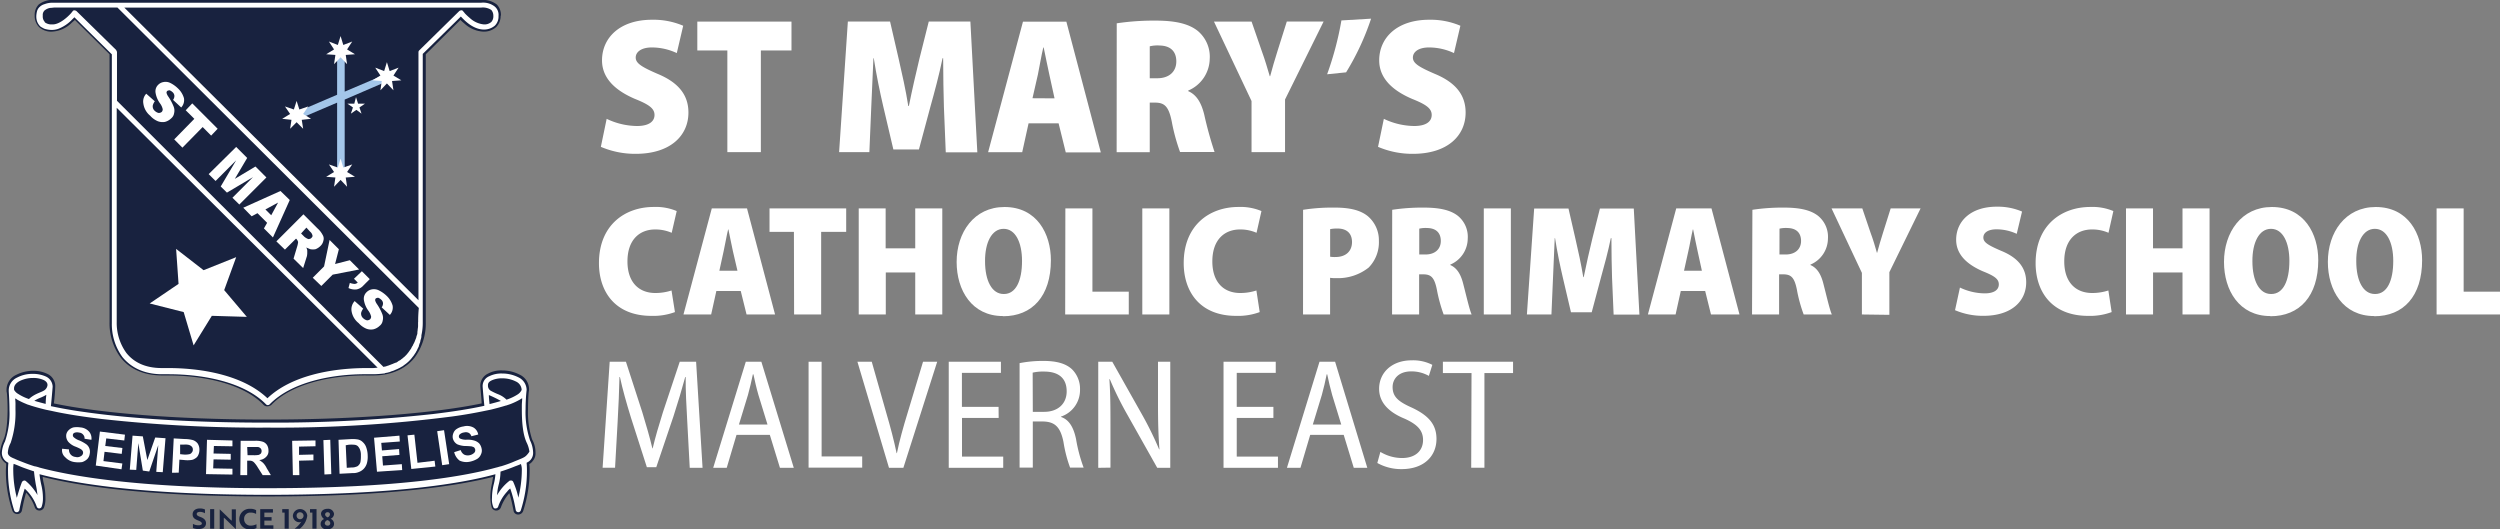<?xml version="1.0" encoding="UTF-8"?>
<svg id="Layer_1" data-name="Layer 1" xmlns="http://www.w3.org/2000/svg" viewBox="0 0 554.34 117.38">
  <rect x="0" y="0" width="554.34" height="117.38" fill="#808080" stroke="none"/>
  <g id="Layer_2" data-name="Layer 2">
    <g id="Layer_1-2" data-name="Layer 1-2">
      <path d="M135.58,40a15.88,15.88,0,0,0,6.74,1.59c2.62,0,3.87-1,3.87-2.45s-1.25-2.32-4.34-3.56c-4.81-2.06-7.3-4.9-7.3-8.55,0-5,3.95-9,11.08-9a16.8,16.8,0,0,1,6.92,1.33l-1.42,6.06a13.11,13.11,0,0,0-5.54-1.25c-2.32,0-3.57,1-3.57,2.24s1.25,2.06,4.81,3.6c4.86,2,6.88,4.86,6.88,8.6,0,5.11-4,9.15-11.69,9.15a19.34,19.34,0,0,1-7.73-1.55Z" transform="translate(-1.06 -13.65)" style="fill: #fff"/>
      <path d="M162.34,24.84h-6.66v-6.4h20.88v6.4h-6.79V47.39h-7.43Z" transform="translate(-1.06 -13.65)" style="fill: #fff"/>
      <path d="M210.36,37.38c-.08-3-.17-6.74-.17-10.82h-.13c-.73,3.6-1.85,7.73-2.62,10.48l-2.62,9.75h-5.67l-2.28-9.71c-.64-2.75-1.5-6.83-2.06-10.52h-.08c-.17,3.78-.35,7.86-.48,10.82l-.42,10h-6.71l1.94-28.95h9.36l1.89,8.2c.77,3.35,1.59,7,2.15,10.53h.13c.68-3.44,1.59-7.35,2.36-10.57L207,18.43h9.23l1.54,29h-7Z" transform="translate(-1.06 -13.65)" style="fill: #fff"/>
      <path d="M229.13,41l-1.41,6.4h-7.56l7.73-28.95h9.62l7.64,29h-7.77L235.79,41Zm5.76-5.54-1.16-5.29c-.39-1.63-.86-4.25-1.25-6h-.08c-.43,1.72-.86,4.38-1.2,6L230,35.43Z" transform="translate(-1.06 -13.65)" style="fill: #fff"/>
      <path d="M248.68,18.82a55.61,55.61,0,0,1,8.55-.6c4.08,0,7.21.56,9.36,2.24a7.47,7.47,0,0,1,2.71,6.27,7.78,7.78,0,0,1-4.77,7v.13c1.89.82,2.92,2.62,3.56,5.24a83.92,83.92,0,0,0,2.28,8.25h-7.65a42.64,42.64,0,0,1-1.84-6.75c-.69-3.47-1.68-4.2-3.78-4.2H256v11h-7.34ZM256,31h1.68c2.7,0,4.21-1.54,4.21-3.73s-1.25-3.48-3.7-3.53a7.33,7.33,0,0,0-2.19.18Z" transform="translate(-1.06 -13.65)" style="fill: #fff"/>
      <path d="M278.57,47.39V36.05l-8.33-17.61h8.34L280.85,25c.73,2,1.2,3.65,1.76,5.54h.09c.47-1.8,1-3.56,1.63-5.58l2.06-6.53h8.16L286,35.71V47.39Z" transform="translate(-1.06 -13.65)" style="fill: #fff"/>
      <path d="M305.08,17.79a56.75,56.75,0,0,1-5.54,11.9l-4.21.43a69.35,69.35,0,0,0,3.17-11.94Z" transform="translate(-1.06 -13.65)" style="fill: #fff"/>
      <path d="M307.91,40a15.93,15.93,0,0,0,6.75,1.59c2.62,0,3.86-1,3.86-2.45s-1.24-2.32-4.34-3.56c-4.81-2.06-7.3-4.9-7.3-8.55,0-5,3.95-9,11.08-9a16.8,16.8,0,0,1,6.92,1.33l-1.42,6.06a13.11,13.11,0,0,0-5.54-1.25c-2.32,0-3.57,1-3.57,2.24s1.25,2.06,4.82,3.6c4.85,2,6.87,4.86,6.87,8.6,0,5.11-4,9.15-11.69,9.15a19.34,19.34,0,0,1-7.73-1.55Z" transform="translate(-1.06 -13.65)" style="fill: #fff"/>
      <path d="M150.72,82.85a13.75,13.75,0,0,1-5.2.84c-8.16,0-11.65-5.48-11.65-11.69,0-8.44,5.76-12.46,12.14-12.46a11.9,11.9,0,0,1,5.1.91L150,65.27a9.09,9.09,0,0,0-3.67-.74c-3.35,0-6.14,2.17-6.14,7.09,0,4.46,2.37,7,6.21,7a11.62,11.62,0,0,0,3.56-.56Z" transform="translate(-1.06 -13.65)" style="fill: #fff"/>
      <path d="M159.9,78.18l-1.15,5.2h-6.14l6.28-23.52h7.81l6.22,23.52H166.6l-1.29-5.2Zm4.68-4.5-1-4.3c-.31-1.32-.69-3.45-1-4.85h-.07c-.35,1.4-.7,3.56-1,4.85l-.94,4.3Z" transform="translate(-1.06 -13.65)" style="fill: #fff"/>
      <path d="M177.1,65.06h-5.41v-5.2h17v5.2h-5.55V83.38h-6Z" transform="translate(-1.06 -13.65)" style="fill: #fff"/>
      <path d="M197.44,59.86v8.86H204V59.86h6V83.38h-6V74.06h-6.53v9.32h-6V59.86Z" transform="translate(-1.06 -13.65)" style="fill: #fff"/>
      <path d="M223.44,83.73c-6.88,0-10.26-5.69-10.26-12,0-6.56,3.87-12.18,10.61-12.18,7.22,0,10.29,6,10.29,11.79,0,8-4.15,12.43-10.61,12.43Zm.24-4.89c2.62,0,4-2.9,4-7.33,0-4.05-1.43-7.12-4.08-7.12s-4.15,3.07-4.12,7.19c0,4.36,1.54,7.26,4.12,7.26Z" transform="translate(-1.06 -13.65)" style="fill: #fff"/>
      <path d="M237.29,59.86h6V78.32h8.06v5.06h-14.1Z" transform="translate(-1.06 -13.65)" style="fill: #fff"/>
      <path d="M260.35,59.86V83.38h-6V59.86Z" transform="translate(-1.06 -13.65)" style="fill: #fff"/>
      <path d="M280.38,82.85a13.75,13.75,0,0,1-5.2.84c-8.16,0-11.65-5.48-11.65-11.69,0-8.44,5.76-12.46,12.14-12.46a12,12,0,0,1,5.1.91l-1.09,4.82a8.88,8.88,0,0,0-3.66-.74c-3.35,0-6.14,2.17-6.14,7.09,0,4.46,2.37,7,6.21,7a11.62,11.62,0,0,0,3.56-.56Z" transform="translate(-1.06 -13.65)" style="fill: #fff"/>
      <path d="M290,60.17a42,42,0,0,1,7-.49c3.25,0,5.62.53,7.29,1.85a7,7,0,0,1,2.52,5.55,8,8,0,0,1-2.27,5.9,10.93,10.93,0,0,1-7.23,2.34,7.16,7.16,0,0,1-1.32-.07v8.13h-6Zm6,10.4a5.8,5.8,0,0,0,1.18.07c2.38,0,3.67-1.36,3.67-3.32,0-1.77-1-3-3.25-3a7.81,7.81,0,0,0-1.6.14Z" transform="translate(-1.06 -13.65)" style="fill: #fff"/>
      <path d="M309.76,60.17a44.82,44.82,0,0,1,6.94-.49c3.32,0,5.87.46,7.61,1.82a6,6,0,0,1,2.2,5.09,6.32,6.32,0,0,1-3.87,5.73v.1c1.53.66,2.37,2.13,2.89,4.26.63,2.41,1.4,5.79,1.85,6.7h-6.21a34.72,34.72,0,0,1-1.5-5.48c-.56-2.83-1.36-3.42-3.07-3.42h-.87v8.9h-6Zm6,9.91h1.36c2.2,0,3.42-1.25,3.42-3s-1-2.83-3-2.87a6.24,6.24,0,0,0-1.78.14Z" transform="translate(-1.06 -13.65)" style="fill: #fff"/>
      <path d="M336.07,59.86V83.38h-6V59.86Z" transform="translate(-1.06 -13.65)" style="fill: #fff"/>
      <path d="M358.51,75.25c-.07-2.41-.14-5.48-.14-8.8h-.13c-.59,2.93-1.5,6.28-2.13,8.52L354,82.89h-4.6L347.55,75c-.52-2.23-1.22-5.55-1.68-8.55h-.07c-.14,3.07-.28,6.39-.38,8.8l-.35,8.13h-5.44l1.61-23.49h7.61l1.53,6.66c.63,2.72,1.29,5.73,1.75,8.55h.1c.56-2.79,1.29-6,1.92-8.58l1.67-6.63h7.51l1.25,23.52h-5.72Z" transform="translate(-1.06 -13.65)" style="fill: #fff"/>
      <path d="M373.75,78.18l-1.15,5.2h-6.14l6.28-23.52h7.82l6.21,23.52h-6.32l-1.29-5.2Zm4.68-4.5-.94-4.3c-.32-1.32-.7-3.45-1-4.85h-.07c-.34,1.4-.69,3.56-1,4.85l-.95,4.3Z" transform="translate(-1.06 -13.65)" style="fill: #fff"/>
      <path d="M389.63,60.17a44.82,44.82,0,0,1,6.94-.49c3.32,0,5.86.46,7.61,1.82a6,6,0,0,1,2.2,5.09,6.32,6.32,0,0,1-3.88,5.73v.1c1.54.66,2.38,2.13,2.9,4.26.63,2.41,1.4,5.79,1.85,6.7H401a32.43,32.43,0,0,1-1.5-5.48c-.56-2.83-1.36-3.42-3.07-3.42h-.88v8.9h-6Zm6,9.91H397c2.19,0,3.42-1.25,3.42-3s-1-2.83-3-2.87a6.24,6.24,0,0,0-1.78.14Z" transform="translate(-1.06 -13.65)" style="fill: #fff"/>
      <path d="M413.91,83.38V74.16l-6.73-14.3H414l1.81,5.34c.6,1.6,1,3,1.43,4.5h.05c.39-1.47.81-2.9,1.33-4.54l1.67-5.3h6.63L420,74v9.46Z" transform="translate(-1.06 -13.65)" style="fill: #fff"/>
      <path d="M435.65,77.41a13,13,0,0,0,5.48,1.29c2.13,0,3.14-.8,3.14-2s-1-1.88-3.53-2.89c-3.9-1.68-5.93-4-5.93-7,0-4.08,3.21-7.33,9-7.33a13.68,13.68,0,0,1,5.61,1.08l-1.18,4.94a10.63,10.63,0,0,0-4.5-1c-1.88,0-2.9.77-2.9,1.82s1,1.67,3.91,2.93c3.95,1.6,5.59,3.94,5.59,7,0,4.15-3.21,7.43-9.5,7.43a15.72,15.72,0,0,1-6.28-1.25Z" transform="translate(-1.06 -13.65)" style="fill: #fff"/>
      <path d="M469.29,82.85a13.75,13.75,0,0,1-5.2.84c-8.17,0-11.66-5.48-11.66-11.69,0-8.44,5.76-12.46,12.15-12.46a12,12,0,0,1,5.09.91l-1.08,4.82a8.88,8.88,0,0,0-3.66-.74c-3.35,0-6.15,2.17-6.15,7.09,0,4.46,2.38,7,6.22,7a11.62,11.62,0,0,0,3.56-.56Z" transform="translate(-1.06 -13.65)" style="fill: #fff"/>
      <path d="M478.46,59.86v8.86H485V59.86h6V83.38h-6V74.06h-6.53v9.32h-6V59.86Z" transform="translate(-1.06 -13.65)" style="fill: #fff"/>
      <path d="M504.46,83.73c-6.88,0-10.26-5.69-10.26-12,0-6.56,3.87-12.18,10.61-12.18,7.22,0,10.29,6,10.29,11.79,0,8-4.15,12.43-10.61,12.43Zm.24-4.89c2.62,0,4-2.9,4-7.33,0-4.05-1.43-7.12-4.08-7.12s-4.15,3.07-4.12,7.19c0,4.36,1.54,7.26,4.12,7.26Z" transform="translate(-1.06 -13.65)" style="fill: #fff"/>
      <path d="M527.49,83.73c-6.88,0-10.26-5.69-10.26-12,0-6.56,3.87-12.18,10.61-12.18,7.22,0,10.29,6,10.29,11.79,0,8-4.15,12.43-10.61,12.43Zm.24-4.89c2.62,0,4-2.9,4-7.33,0-4.05-1.43-7.12-4.08-7.12s-4.16,3.07-4.12,7.19c0,4.36,1.53,7.26,4.12,7.26Z" transform="translate(-1.06 -13.65)" style="fill: #fff"/>
      <path d="M541.34,59.86h6V78.32h8.06v5.06H541.34Z" transform="translate(-1.06 -13.65)" style="fill: #fff"/>
      <path d="M153.45,107.12c-.18-3.21-.39-7.05-.35-9.88H153c-.73,2.69-1.6,5.62-2.61,8.73l-3.81,11.27h-2.09l-3.53-11c-1-3.25-1.85-6.25-2.44-9h-.1c-.07,2.9-.21,6.63-.42,10.12l-.56,10h-2.76l1.57-23.5h3.6l3.63,11.2c.9,3,1.64,5.48,2.23,8h.07c.59-2.48,1.33-5,2.27-8l3.73-11.2h3.63l1.43,23.52H154Z" transform="translate(-1.06 -13.65)" style="fill: #fff"/>
      <path d="M164.37,110.08l-2.17,7.3h-3l7.23-23.52h3.45l7.19,23.52H174l-2.24-7.3Zm6.87-2.3-2-6.52c-.46-1.57-.81-3.15-1.12-4.61H168c-.32,1.5-.67,3.1-1.09,4.57l-2,6.56Z" transform="translate(-1.06 -13.65)" style="fill: #fff"/>
      <path d="M180.35,93.86h2.89v21h9v2.48H180.35Z" transform="translate(-1.06 -13.65)" style="fill: #fff"/>
      <path d="M198.18,117.38l-7-23.52h3.18l3.24,11.41c.88,3,1.68,6,2.27,8.86h.07c.56-2.79,1.43-5.86,2.34-8.83l3.45-11.44h3.14l-7.5,23.52Z" transform="translate(-1.06 -13.65)" style="fill: #fff"/>
      <path d="M222.5,106.32h-8.13v8.58h9.14v2.48H211.43V93.86H223v2.47h-8.65v7.54h8.13Z" transform="translate(-1.06 -13.65)" style="fill: #fff"/>
      <path d="M227.14,94.17a26.58,26.58,0,0,1,5.27-.49c3,0,5,.6,6.35,1.85a6.1,6.1,0,0,1,1.78,4.5,6.2,6.2,0,0,1-4.23,6v.07c1.78.59,2.8,2.27,3.35,4.92a34.65,34.65,0,0,0,1.68,6.32h-3a29.37,29.37,0,0,1-1.47-5.69c-.66-3.25-1.85-4.47-4.46-4.54h-2.34v10.23h-2.93Zm2.93,10.8h2.51c3.07,0,5-1.81,5-4.54,0-3-1.88-4.39-5-4.39a9.86,9.86,0,0,0-2.54.24Z" transform="translate(-1.06 -13.65)" style="fill: #fff"/>
      <path d="M244.58,117.38V93.86h3.11l6.55,11.62a75.34,75.34,0,0,1,3.84,7.81h.07c-.25-3.28-.32-6.21-.32-10V93.86h2.72v23.52h-2.89l-6.6-11.73a72.75,72.75,0,0,1-3.91-7.92h-.1c.21,3,.24,5.89.24,10.12v9.49Z" transform="translate(-1.06 -13.65)" style="fill: #fff"/>
      <path d="M283.42,106.32h-8.13v8.58h9.14v2.48H272.36V93.86h11.58v2.47h-8.65v7.54h8.13Z" transform="translate(-1.06 -13.65)" style="fill: #fff"/>
      <path d="M291.58,110.08l-2.16,7.3h-3l7.22-23.52h3.46l7.14,23.52h-3l-2.23-7.3Zm6.88-2.3-2-6.52c-.45-1.57-.8-3.15-1.11-4.61h-.11c-.31,1.5-.66,3.1-1.08,4.57l-2,6.56Z" transform="translate(-1.06 -13.65)" style="fill: #fff"/>
      <path d="M307.14,113.85a9.31,9.31,0,0,0,4.82,1.36c2.93,0,4.64-1.6,4.64-4,0-2.16-1.29-3.45-4.05-4.71-3.28-1.33-5.69-3.42-5.69-6.63,0-3.63,2.87-6.32,7.19-6.32a9.35,9.35,0,0,1,4.61,1L317.89,97A7.86,7.86,0,0,0,314,96c-3,0-4.15,1.85-4.15,3.46,0,2.23,1.36,3.28,4.32,4.6,3.63,1.71,5.41,3.7,5.41,6.91,0,3.74-2.69,6.7-7.75,6.7a10.83,10.83,0,0,1-5.37-1.36Z" transform="translate(-1.06 -13.65)" style="fill: #fff"/>
      <path d="M327.35,96.37H321V93.86h15.56v2.51h-6.35v21h-2.93Z" transform="translate(-1.06 -13.65)" style="fill: #fff"/>
    </g>
  </g>
  <g>
    <g>
      <path d="M43.84,130.73v-.91a2.55,2.55,0,0,0,1.07.3h.38c.3-.07.53-.15.53-.38s-.23-.46-.83-.68c-.77-.31-1.22-.61-1.22-1.37s.61-1.3,1.6-1.3a2.6,2.6,0,0,1,1.14.23v.84a2.25,2.25,0,0,0-1.07-.31c-.45,0-.76.16-.76.46s.23.46.84.68,1.22.61,1.22,1.38-.61,1.29-1.6,1.29A3.09,3.09,0,0,1,43.84,130.73Z" transform="translate(-1.06 -13.65)" style="fill: #18223f"/>
      <path d="M47.65,130.88v-4.34h.91v4.34Z" transform="translate(-1.06 -13.65)" style="fill: #18223f"/>
      <path d="M53.36,131,51,128.68l-.31-.23V131h-.91v-4.42h0l2.36,2.29.31.23v-2.52h.91V131Z" transform="translate(-1.06 -13.65)" style="fill: #18223f"/>
      <path d="M57.85,127.61a2.41,2.41,0,0,0-1.22-.3,1.35,1.35,0,0,0-1.44,1.44,1.4,1.4,0,0,0,1.44,1.45,2.89,2.89,0,0,0,1.3-.31v.84a2.6,2.6,0,0,1-1.37.31,2.29,2.29,0,1,1,0-4.57,2.5,2.5,0,0,1,1.29.3Z" transform="translate(-1.06 -13.65)" style="fill: #18223f"/>
      <path d="M58.76,130.88v-4.34h2.82v.77h-1.9v1h1.6v.77h-1.6v1.06h2v.76Z" transform="translate(-1.06 -13.65)" style="fill: #18223f"/>
      <path d="M65.08,126.54v4.34h-.91v-3.57h-.53v-.77Z" transform="translate(-1.06 -13.65)" style="fill: #18223f"/>
      <path d="M66,128a1.6,1.6,0,0,1,3.19,0,4.31,4.31,0,0,1-1.67,2.89H66.38a5.91,5.91,0,0,0,1.52-1.6.58.58,0,0,1-.38.16A1.46,1.46,0,0,1,66,128Zm.83,0a.77.77,0,1,0,.76-.76A.72.72,0,0,0,66.83,128Z" transform="translate(-1.06 -13.65)" style="fill: #18223f"/>
      <path d="M71.25,126.54v4.34h-.92v-3.57H69.8v-.77Z" transform="translate(-1.06 -13.65)" style="fill: #18223f"/>
      <path d="M72.24,127.61c0-.69.61-1.14,1.44-1.14a1.31,1.31,0,0,1,1.45,1.14,1.23,1.23,0,0,1-.76,1.07,1.23,1.23,0,0,1,.76,1.14c0,.68-.61,1.22-1.52,1.22a1.33,1.33,0,0,1-1.45-1v-.38a1.21,1.21,0,0,1,.76-.92A1.63,1.63,0,0,1,72.24,127.61Zm1.44,2.59a.54.54,0,0,0,.61-.53c0-.39-.38-.61-.61-.69a.82.82,0,0,0-.61.69A.59.59,0,0,0,73.68,130.2Zm0-1.83a.75.75,0,0,0,.54-.68c0-.31-.23-.46-.54-.46a.51.51,0,0,0-.53.46C73.15,128.07,73.46,128.22,73.68,128.37Z" transform="translate(-1.06 -13.65)" style="fill: #18223f"/>
    </g>
    <path d="M112.13,17.08a3.3,3.3,0,0,0-.92-2.44,5,5,0,0,0-3.42-1H13.09a5,5,0,0,0-3.43,1A3.23,3.23,0,0,0,8.75,17v.15a3.5,3.5,0,0,0,1,2.52,4.06,4.06,0,0,0,2.89,1V19.51h0v1.15h0a6.67,6.67,0,0,0,4.19-1.83c.3-.31.61-.53.84-.76l7.68,7.61V85.06a12.73,12.73,0,0,0,2.44,7.84c1.83,2.36,4.87,4,9.21,4h1.3c7.91,0,16.74,1.83,21.23,6.55a1.15,1.15,0,0,0,.84.3,1.61,1.61,0,0,0,.84-.3c4.49-4.72,13.32-6.62,21.24-6.55h1.37c4.34,0,7.38-1.67,9.21-4a12.73,12.73,0,0,0,2.44-7.84V25.68l7.68-7.61a9.11,9.11,0,0,0,.84.76,6.67,6.67,0,0,0,4.19,1.83h0a4.06,4.06,0,0,0,2.89-1,3.5,3.5,0,0,0,1-2.52A.07.07,0,0,0,112.13,17.08Z" transform="translate(-1.06 -13.65)" style="fill: #18223f"/>
    <g>
      <path d="M33.49,34.43l1.9,1.68a2.57,2.57,0,0,0-.45.91,1.31,1.31,0,0,0,.45,1.22,1.88,1.88,0,0,0,.84.46,1.08,1.08,0,0,0,.69-.23.86.86,0,0,0,.22-.61,3.38,3.38,0,0,0-.6-1.29,5.41,5.41,0,0,1-1-2.44,2,2,0,0,1,.6-1.68,2.1,2.1,0,0,1,1.15-.6,2.38,2.38,0,0,1,1.44.15,6.5,6.5,0,0,1,1.75,1.22,4.74,4.74,0,0,1,1.37,2.2,2.41,2.41,0,0,1-.61,2.06L39.43,35.8a1.44,1.44,0,0,0,.3-.91,1.2,1.2,0,0,0-.45-.84,2,2,0,0,0-.61-.38,1.23,1.23,0,0,0-.54.15.63.63,0,0,0-.15.39,2.32,2.32,0,0,0,.38.83,11.22,11.22,0,0,1,1.22,2.29,2.4,2.4,0,0,1,.08,1.44A1.81,1.81,0,0,1,39,39.91a3.06,3.06,0,0,1-1.37.77,3,3,0,0,1-1.6-.16,4.64,4.64,0,0,1-1.67-1.21,4.22,4.22,0,0,1-1.52-2.74A2.51,2.51,0,0,1,33.49,34.43Z" transform="translate(-1.06 -13.65)" style="fill: #fff"/>
      <path d="M43.69,36.57l5.63,5.63-1.44,1.52L46,41.82l-4.49,4.57-1.82-1.83L44.15,40l-1.91-1.9Z" transform="translate(-1.06 -13.65)" style="fill: #fff"/>
      <path d="M53.43,46.23l2.44,2.44-2.74,4.64,4.57-2.74L60.13,53l-6,6L52.6,57.5l4.56-4.57-5.78,3.43L50,55l3.42-5.79-4.56,4.57-1.53-1.52Z" transform="translate(-1.06 -13.65)" style="fill: #fff"/>
      <path d="M60.29,63.06l-2.14-2.14-1.29.69L55,59.71,63.25,56,65.31,58l-3.73,8.3-2-2Zm.91-1.68,1.52-2.81-2.81,1.52Z" transform="translate(-1.06 -13.65)" style="fill: #fff"/>
      <path d="M62.34,67.17l6-6,3.12,3.12a5,5,0,0,1,1.14,1.45A1.53,1.53,0,0,1,72.77,67a2.21,2.21,0,0,1-.68,1.22,3.17,3.17,0,0,1-1.07.69,3.12,3.12,0,0,1-1.14,0c-.23-.08-.54-.23-.92-.38a1.61,1.61,0,0,1,.23.68v.61a4.42,4.42,0,0,1-.07.61l-.84,2.66L66.15,71,67,68.16a4.74,4.74,0,0,0,.16-.84,1.6,1.6,0,0,0-.31-.61l-.15-.15L64.24,69Zm5.48-1.75.76.76a3.36,3.36,0,0,0,.61.38c.15.07.31.15.46.07a.68.68,0,0,0,.46-.22c.22-.23.3-.38.22-.61A1.47,1.47,0,0,0,69.8,65L69,64.12Z" transform="translate(-1.06 -13.65)" style="fill: #fff"/>
      <path d="M74.14,66.86l2.06,2.06-.84,3.27,3.27-.84,2.06,2.06-5.86,1.14-2.52,2.51-1.9-1.82,2.51-2.52Z" transform="translate(-1.06 -13.65)" style="fill: #fff"/>
      <path d="M81.3,73.79l1.75,1.75-1.37,1.37a2.72,2.72,0,0,1-1.53.91,3.28,3.28,0,0,1-1.82-.3l.3-1.14a4,4,0,0,0,1.07.23,1.13,1.13,0,0,0,.68-.31l-.83-.84Z" transform="translate(-1.06 -13.65)" style="fill: #fff"/>
      <path d="M79.7,80.41l1.9,1.68a2.61,2.61,0,0,0-.46.91,1.34,1.34,0,0,0,.46,1.22,1.83,1.83,0,0,0,.84.46,1.07,1.07,0,0,0,.68-.23.83.83,0,0,0,.23-.61,3.54,3.54,0,0,0-.61-1.3,5.38,5.38,0,0,1-1-2.43,2,2,0,0,1,.61-1.68,2.19,2.19,0,0,1,1.14-.61A2.49,2.49,0,0,1,85,78a6.84,6.84,0,0,1,1.75,1.21,4.81,4.81,0,0,1,1.37,2.21,2.44,2.44,0,0,1-.61,2.06l-1.82-1.68a1.5,1.5,0,0,0,.3-.91,1.16,1.16,0,0,0-.46-.84,1.88,1.88,0,0,0-.61-.38,1.18,1.18,0,0,0-.53.15.63.63,0,0,0-.15.38,2.27,2.27,0,0,0,.38.84,11.22,11.22,0,0,1,1.22,2.29,2.32,2.32,0,0,1,.07,1.44,1.75,1.75,0,0,1-.68,1.14,3,3,0,0,1-1.37.76,2.85,2.85,0,0,1-1.6-.15,4.67,4.67,0,0,1-1.67-1.22A4.19,4.19,0,0,1,79,82.54,2.67,2.67,0,0,1,79.7,80.41Z" transform="translate(-1.06 -13.65)" style="fill: #fff"/>
    </g>
    <polygon points="45.14 59.91 52.37 57.02 49.71 64.33 54.73 70.26 46.97 70.03 42.93 76.58 40.73 69.2 33.19 67.29 39.59 62.95 39.05 55.19 45.14 59.91" style="fill: #fff"/>
    <polygon points="86.33 17.81 85.72 16.37 76.43 20.32 76.43 11.65 74.75 11.65 74.75 21.01 65.31 25.05 66 26.49 74.75 22.76 74.75 38.9 76.43 38.9 76.43 22.08 86.33 17.81" style="fill: #a3c6ea"/>
    <polygon points="76.12 9.97 78.1 9.21 76.96 10.96 78.71 12.03 76.66 12.18 76.96 14.23 75.52 12.71 74.07 14.23 74.37 12.18 72.32 12.03 74.07 10.96 72.93 9.21 74.91 9.97 75.52 7.99 76.12 9.97" style="fill: #fff"/>
    <polygon points="76.12 37.15 78.1 36.46 76.96 38.14 78.71 39.2 76.66 39.36 76.96 41.41 75.52 39.89 74.07 41.41 74.37 39.36 72.32 39.2 74.07 38.14 72.93 36.46 74.91 37.15 75.52 35.17 76.12 37.15" style="fill: #fff"/>
    <polygon points="86.4 15.76 88.38 15 87.24 16.75 88.99 17.81 86.93 17.96 87.24 20.02 85.79 18.5 84.35 20.02 84.65 17.96 82.59 17.81 84.35 16.75 83.2 15 85.18 15.76 85.79 13.78 86.4 15.76" style="fill: #fff"/>
    <polygon points="66.38 24.28 68.36 23.6 67.22 25.27 68.97 26.34 66.91 26.57 67.22 28.55 65.77 27.1 64.33 28.55 64.63 26.57 62.57 26.34 64.33 25.27 63.18 23.6 65.16 24.28 65.77 22.38 66.38 24.28" style="fill: #fff"/>
    <polygon points="78.94 21.54 78.56 22.99 77.04 22.99 78.26 23.83 77.8 25.2 79.02 24.36 80.16 25.2 79.7 23.83 80.92 22.99 79.4 22.99 78.94 21.54" style="fill: #fff"/>
    <path d="M119.05,111.09a19.39,19.39,0,0,1-.91-6.7c0-1.6.08-3,.15-3.73,0-.15.08-.38.08-.61V99.9a3.58,3.58,0,0,0-2.13-3.2,8.23,8.23,0,0,0-3.81-.91,6.1,6.1,0,0,0-3.12.68,3,3,0,0,0-1.75,2.59v.23c.08,1,.23,2.36.3,3.81-9.74,2.05-26.79,3.58-47.42,3.58H60c-20.4,0-37.3-1.53-47-3.58a37.66,37.66,0,0,0,.31-3.81v-.15a3,3,0,0,0-1.75-2.59,6.94,6.94,0,0,0-3.12-.68,8.23,8.23,0,0,0-3.81.91A3.65,3.65,0,0,0,2.51,100v.15a2.07,2.07,0,0,0,.07.61c.08.68.16,2.13.16,3.73,0,2.36-.23,5.25-.92,6.7a9,9,0,0,0-.76,2.74,2.91,2.91,0,0,0,.61,1.82,3.32,3.32,0,0,0,.76.69c0,.53-.07,1.07-.07,1.6a27.22,27.22,0,0,0,1.44,8.83,1.14,1.14,0,0,0,1.07.76h.07a1,1,0,0,0,1-.91s.16-.76.38-1.83c.16-.61.31-1.29.54-2a9.25,9.25,0,0,1,1.9,3.2,1.05,1.05,0,0,0,1,.76,1.09,1.09,0,0,0,1.07-.69,5.93,5.93,0,0,0,.3-2.2,14,14,0,0,0-.38-3.2,8.17,8.17,0,0,1-.23-1.37c7.23,1.83,22,4.34,49.94,4.34s42.7-2.51,49.94-4.34l-.23,1.37a13.46,13.46,0,0,0-.38,3.2,9.15,9.15,0,0,0,.3,2.2,1.09,1.09,0,0,0,2.06-.07A9.65,9.65,0,0,1,114,123h0c.23.68.38,1.37.54,2l.38,1.82a1,1,0,0,0,1,.92,1.17,1.17,0,0,0,1.14-.77,29.24,29.24,0,0,0,1.44-8.83,12.09,12.09,0,0,0-.07-1.59,2.36,2.36,0,0,0,.76-.69,2.53,2.53,0,0,0,.61-1.83A5.89,5.89,0,0,0,119.05,111.09Z" transform="translate(-1.06 -13.65)" style="fill: #18223f"/>
    <path d="M110.76,15.1a4.17,4.17,0,0,0-3.05-.84H12.94a4.87,4.87,0,0,0-2,.31,2.49,2.49,0,0,0-1.07.6,2.05,2.05,0,0,0-.61,1,5.82,5.82,0,0,0-.15,1v.16h0a3.18,3.18,0,0,0,.23,1.21,3.06,3.06,0,0,0,.61.92,1.47,1.47,0,0,0,.45.3,2.53,2.53,0,0,0,.92.38,5.65,5.65,0,0,0,1.22.15h0a4.41,4.41,0,0,0,1.37-.22,8.31,8.31,0,0,0,3.19-2.14l.46-.45,2.13,2.13,6.17,6.09v59.6a12.42,12.42,0,0,0,2.36,7.54C30,95,32.81,96.63,37,96.63h1.37c8,0,17,1.82,21.7,6.7a.6.6,0,0,0,.38.15.63.63,0,0,0,.38-.15c4.72-4.88,13.63-6.78,21.69-6.7h1.37a19,19,0,0,0,2.21-.16h.08a.31.31,0,0,0,.23-.07c.23-.08.45-.08.68-.15s.38-.08.53-.16.39-.15.61-.22.38-.16.54-.23.38-.15.53-.23l.46-.23c.15-.08.38-.23.53-.3s.23-.16.3-.23a7.65,7.65,0,0,0,2-1.91,3,3,0,0,0,.38-.53c.08-.07.08-.15.16-.23s.22-.38.3-.53a.57.57,0,0,0,.15-.3l.23-.46a1,1,0,0,0,.15-.46c.08-.15.08-.3.16-.45a1.56,1.56,0,0,0,.15-.54c0-.07.07-.23.07-.3a2.18,2.18,0,0,0,.16-.76V88a12.78,12.78,0,0,0,.3-2.82V25.6l8.45-8.29c.84.91,2.66,2.81,5,2.89h0a3.72,3.72,0,0,0,2.51-.84,2.8,2.8,0,0,0,.84-2.13v-.08A2.36,2.36,0,0,0,110.76,15.1Zm-17,70v.61a3.54,3.54,0,0,1-.08.91v.07c0,.23-.07.46-.07.69v.15a1.63,1.63,0,0,1-.15.54c0,.07-.08.22-.08.3s-.08.3-.15.46-.08.22-.15.38-.08.23-.16.38l-.23.45c-.07.08-.07.23-.15.31s-.23.38-.3.53-.08.15-.15.23c-.16.23-.31.46-.54.76l-.07.08a3.65,3.65,0,0,1-.46.53l-.23.23c-.15.15-.3.23-.45.38s-.23.15-.39.3-.22.16-.38.23-.3.23-.45.31a.63.63,0,0,1-.38.15c-.16.08-.38.15-.54.23s-.22.07-.38.15l-.61.23c-.15.07-.3.07-.45.15s-.38.08-.61.15h-.08L27,36V25.22c0-.15-.08-.23-.15-.38v-.07h0L18,16.09a1,1,0,0,0-.46-.15.42.42,0,0,0-.38.22h0a3.07,3.07,0,0,0-.3.38l-.08.08c-.76.84-2.59,2.51-4.11,2.44h0A2.49,2.49,0,0,1,11,18.6L11,18.52a1.76,1.76,0,0,1-.46-1.29V17a1.31,1.31,0,0,1,.38-1,.07.07,0,0,1,.08-.07,2.57,2.57,0,0,1,1.29-.54h.08c.23,0,.53-.07.84-.07H27.1L93.93,81.94A29.9,29.9,0,0,0,93.78,85.06ZM83.5,95.26H82.44c-8,0-16.9,1.75-22.08,6.7-5.17-4.95-14.08-6.7-22.07-6.7H36.92c-3.89,0-6.32-1.45-7.84-3.35a11.36,11.36,0,0,1-2.14-6.85V37.55L84.8,95.18c-.31,0-.69.08-1,.08ZM110,18.52a2.29,2.29,0,0,1-1.68.54h0a5.35,5.35,0,0,1-3.12-1.45c-.46-.38-.84-.76-1.07-1a4.33,4.33,0,0,0-.38-.46.41.41,0,0,0-.38-.22,1,1,0,0,0-.45.15L94,24.84a.57.57,0,0,0-.15.38v55L28.62,15.33h79.17a3.38,3.38,0,0,1,2.21.53,1.93,1.93,0,0,1,.45,1.22v.07A1.87,1.87,0,0,1,110,18.52Z" transform="translate(-1.06 -13.65)" style="fill: #fff"/>
    <path d="M118.6,111.32a19.34,19.34,0,0,1-1-6.93,39.53,39.53,0,0,1,.23-4.26h0v-.08A3.15,3.15,0,0,0,116,97.31a8,8,0,0,0-3.58-.84,6.07,6.07,0,0,0-2.89.61,2.34,2.34,0,0,0-1.45,2.14v.15h0c.08,1.14.23,2.74.38,4.26-3.12.69-6.92,1.29-11.42,1.83a322.14,322.14,0,0,1-36.61,1.9H60c-16.29,0-30.3-.91-40.27-2.36-2.81-.38-5.25-.84-7.38-1.29.15-1.53.3-3.2.38-4.27h0v-.15a2.56,2.56,0,0,0-1.45-2.13,7,7,0,0,0-2.89-.61,7.29,7.29,0,0,0-3.58.84A3.13,3.13,0,0,0,3,100.13v.15H3v.08c0,.3.16,2.13.16,4.26a19.07,19.07,0,0,1-1,6.93,6.19,6.19,0,0,0-.69,2.51,2.4,2.4,0,0,0,1.3,2.13c.07,0,.07.08.15.08a14.55,14.55,0,0,0-.08,1.9,28.18,28.18,0,0,0,1.37,8.68.58.58,0,0,0,.54.38h.07a.64.64,0,0,0,.53-.46A36.92,36.92,0,0,1,6.54,122a9.7,9.7,0,0,1,2.67,4,.56.56,0,0,0,.53.38.63.63,0,0,0,.53-.3,5.77,5.77,0,0,0,.31-2,12.93,12.93,0,0,0-.38-3,20.08,20.08,0,0,1-.38-2.28c6.85,1.83,21.61,4.57,50.54,4.57s43.7-2.67,50.55-4.57a12.06,12.06,0,0,1-.38,2.28,12.86,12.86,0,0,0-.38,3,4.35,4.35,0,0,0,.3,2,.43.43,0,0,0,.53.3.58.58,0,0,0,.54-.38,9.08,9.08,0,0,1,2-3.35,2.91,2.91,0,0,1,.68-.68,29.51,29.51,0,0,1,.84,2.89c.23,1.07.38,1.9.38,1.9a.58.58,0,0,0,.53.46H116a.56.56,0,0,0,.53-.38,28.18,28.18,0,0,0,1.37-8.68,17.24,17.24,0,0,0-.07-1.9c.07,0,.07-.08.15-.08a2.32,2.32,0,0,0,1.29-2.13A6.43,6.43,0,0,0,118.6,111.32ZM110.07,98a5.37,5.37,0,0,1,2.36-.46h0a6.61,6.61,0,0,1,3,.69,2.14,2.14,0,0,1,1.29,1.75v.15a2.4,2.4,0,0,1-.91,1,10.63,10.63,0,0,1-2.44,1.14,5.35,5.35,0,0,0-1.9-1.22,14.74,14.74,0,0,1-1.6-.76,1.29,1.29,0,0,1-.61-1.06v-.08C109.23,98.61,109.46,98.3,110.07,98Zm2.06,4.56q-1.14.34-2.52.69c-.07-.69-.15-1.37-.15-2A23.27,23.27,0,0,1,112.13,102.56ZM5.4,98.15a6.61,6.61,0,0,1,3-.69,5.51,5.51,0,0,1,2.36.46c.6.31.83.69.83,1.07v.07a1.63,1.63,0,0,1-.61,1.07c-.68.53-2.2.76-3.5,2A10.52,10.52,0,0,1,5.1,101a2.38,2.38,0,0,1-.92-.92V99.9C4.11,99.22,4.56,98.61,5.4,98.15Zm5.94,3a16.62,16.62,0,0,0-.15,2.06c-.92-.23-1.75-.46-2.52-.69a9,9,0,0,1,1.15-.6A9.41,9.41,0,0,0,11.34,101.19ZM6.77,120.3a.51.51,0,0,0-.46-.07.76.76,0,0,0-.38.3c-.45,1.14-.83,2.44-1.14,3.5A25.37,25.37,0,0,1,4,117.87a7.82,7.82,0,0,1,.08-1.37c.45.15,1,.38,1.52.6s1.6.61,3,1.07c.08.91.23,1.9.38,2.82a22.65,22.65,0,0,1,.39,2.43A11.4,11.4,0,0,0,6.77,120.3Zm110-2.43A26.35,26.35,0,0,1,116,124a17.37,17.37,0,0,0-1.14-3.5.51.51,0,0,0-.38-.3h-.16c-.15,0-.22,0-.3.07a10.5,10.5,0,0,0-2.74,3.2,11.89,11.89,0,0,1,.38-2.44,11.8,11.8,0,0,0,.38-2.81c1.45-.46,2.44-.84,3-1.07s1.06-.38,1.52-.61A3.63,3.63,0,0,1,116.77,117.87Zm.91-3.13a3.4,3.4,0,0,1-.3.23,6,6,0,0,1-.76.38c-.53.23-1.14.46-1.83.76a27.09,27.09,0,0,1-2.59.92c-.38.07-.76.23-1.14.3-6.55,1.83-21.24,4.57-50.62,4.57s-44.08-2.82-50.62-4.57a6.1,6.1,0,0,0-1.15-.3c-1.21-.38-2-.69-2.58-.92-.77-.3-1.37-.53-1.83-.76A5.37,5.37,0,0,1,3.5,115a1,1,0,0,1-.31-.23.94.94,0,0,1-.38-.91,5.06,5.06,0,0,1,.61-2,20.86,20.86,0,0,0,1.07-7.39v-.84A9.63,9.63,0,0,0,4.41,102c.08,0,.08.07.15.07s.23.15.38.23a15.71,15.71,0,0,0,1.91.91c.3.16.68.23,1.06.38,1,.31,2.06.61,3.35.92l1.14.23c3,.68,6.86,1.29,11.27,1.82a317.89,317.89,0,0,0,36.46,1.91h.46A300.52,300.52,0,0,0,101.32,106c2.81-.38,5.33-.84,7.46-1.29l1.14-.23c1.22-.31,2.36-.61,3.35-.92h.07c.39-.15.69-.22,1.07-.38a14.83,14.83,0,0,0,1.9-.91c.16-.08.23-.15.38-.23s.08-.07.16-.07c0,.45-.08,1.06-.08,1.59v.84c0,2.44.15,5.41,1.07,7.39a6.28,6.28,0,0,1,.61,2A4.58,4.58,0,0,1,117.68,114.74Z" transform="translate(-1.06 -13.65)" style="fill: #fff"/>
    <g>
      <path d="M14.84,113.15l1.52.15a1.57,1.57,0,0,0,.38,1.14,1.59,1.59,0,0,0,1.07.53,1.4,1.4,0,0,0,1.14-.15.93.93,0,0,0,.53-.68,1,1,0,0,0-.07-.46,1.33,1.33,0,0,0-.46-.46,9.9,9.9,0,0,0-1.14-.53,3.92,3.92,0,0,1-1.6-1.07,2.09,2.09,0,0,1-.46-1.59,1.78,1.78,0,0,1,.54-1,2.37,2.37,0,0,1,1.06-.61,4.82,4.82,0,0,1,1.52,0,2.85,2.85,0,0,1,2,1,2.34,2.34,0,0,1,.46,1.75l-1.52-.23a1.19,1.19,0,0,0-.31-.91,1.25,1.25,0,0,0-.91-.46,1.63,1.63,0,0,0-1.07.07.52.52,0,0,0-.3.46.57.57,0,0,0,.15.46,3.52,3.52,0,0,0,1.3.76,8.36,8.36,0,0,1,1.52.84,2,2,0,0,1,.68.91,2.08,2.08,0,0,1,.08,1.22,2.05,2.05,0,0,1-.53,1.14,3,3,0,0,1-1.14.68,5.85,5.85,0,0,1-1.68,0,3.38,3.38,0,0,1-2.06-1.06A2,2,0,0,1,14.84,113.15Z" transform="translate(-1.06 -13.65)" style="fill: #fff"/>
      <path d="M22.3,116.88l.91-7.54,5.56.69-.15,1.29-4-.46-.22,1.68,3.8.45-.15,1.3-3.81-.46L24,115.89l4.19.53L28,117.71Z" transform="translate(-1.06 -13.65)" style="fill: #fff"/>
      <path d="M29.84,117.79l.61-7.54,2.28.16,1,5.25,1.75-5,2.28.16-.61,7.53-1.44-.07.45-5.94-2,5.86L32.73,118l-1-6.09-.46,5.94Z" transform="translate(-1.06 -13.65)" style="fill: #fff"/>
      <path d="M39.2,118.47l.38-7.61L42,111a7.26,7.26,0,0,1,1.82.23,2.21,2.21,0,0,1,1.07.76,2.44,2.44,0,0,1,.38,1.53,2.59,2.59,0,0,1-.3,1.14,1.56,1.56,0,0,1-.69.68,1.77,1.77,0,0,1-.84.31,6,6,0,0,1-1.6,0l-1-.08-.15,2.89ZM41,112.23,41,114.36l.84.08a4.53,4.53,0,0,0,1.22-.08.86.86,0,0,0,.53-.38.87.87,0,0,0,.23-.61.93.93,0,0,0-.23-.68,1.58,1.58,0,0,0-.61-.38,3.3,3.3,0,0,0-1.07-.08Z" transform="translate(-1.06 -13.65)" style="fill: #fff"/>
      <path d="M46.74,118.78l.22-7.61,5.64.15v1.29l-4.11-.07-.08,1.67,3.81.08v1.29l-3.81-.07-.08,2,4.27.08v1.29Z" transform="translate(-1.06 -13.65)" style="fill: #fff"/>
      <path d="M54.35,119l.07-7.61h3.2a4.9,4.9,0,0,1,1.75.22,1.84,1.84,0,0,1,.92.76,2.35,2.35,0,0,1,.3,1.22,1.71,1.71,0,0,1-.53,1.37,2.24,2.24,0,0,1-1.52.69,8.52,8.52,0,0,1,.83.61,4.52,4.52,0,0,1,.84,1.22l.91,1.52H59.3l-1.07-1.68a6.51,6.51,0,0,0-.84-1.14,1.47,1.47,0,0,0-.45-.3,1.84,1.84,0,0,0-.76-.08h-.31V119Zm1.6-4.42h1.14a5.55,5.55,0,0,0,1.37-.07,2,2,0,0,0,.46-.31,1.14,1.14,0,0,0,.15-.53.87.87,0,0,0-.23-.61,1.09,1.09,0,0,0-.61-.3H55.87Z" transform="translate(-1.06 -13.65)" style="fill: #fff"/>
      <path d="M66,119l-.16-7.61,5.18-.08v1.29l-3.65.08v1.83l3.19-.08v1.29l-3.19.08.07,3.2Z" transform="translate(-1.06 -13.65)" style="fill: #fff"/>
      <path d="M73,118.86l-.23-7.62,1.52-.07.23,7.61Z" transform="translate(-1.06 -13.65)" style="fill: #fff"/>
      <path d="M76.12,111.17l2.82-.16a7,7,0,0,1,1.44.08,2.12,2.12,0,0,1,1.14.61,2.76,2.76,0,0,1,.77,1.22,5.57,5.57,0,0,1,.3,1.75,5.28,5.28,0,0,1-.15,1.6,3,3,0,0,1-.76,1.37,3,3,0,0,1-1.07.68,3.19,3.19,0,0,1-1.37.23l-2.89.15Zm1.6,1.21.23,5,1.14-.08a2.09,2.09,0,0,0,.91-.15,1,1,0,0,0,.61-.38A1.38,1.38,0,0,0,81,116a7.06,7.06,0,0,0,.08-1.37,3.19,3.19,0,0,0-.23-1.37,2.49,2.49,0,0,0-.46-.69,1.35,1.35,0,0,0-.76-.3,6.48,6.48,0,0,0-1.29,0Z" transform="translate(-1.06 -13.65)" style="fill: #fff"/>
      <path d="M84.65,118.25,84,110.71l5.63-.46.08,1.3-4.11.3.15,1.68,3.8-.31.08,1.3-3.81.3.16,2.06,4.18-.31.08,1.3Z" transform="translate(-1.06 -13.65)" style="fill: #fff"/>
      <path d="M92.26,117.64l-.84-7.46,1.52-.15.69,6.24,3.8-.46.16,1.29Z" transform="translate(-1.06 -13.65)" style="fill: #fff"/>
      <path d="M99.11,116.8,98,109.26l1.52-.22,1.14,7.53Z" transform="translate(-1.06 -13.65)" style="fill: #fff"/>
      <path d="M101.77,113.91l1.45-.46a1.73,1.73,0,0,0,.76,1,1.83,1.83,0,0,0,1.14.15,2,2,0,0,0,1.07-.53.78.78,0,0,0,.23-.76c0-.15-.15-.31-.23-.46a3.17,3.17,0,0,0-.61-.23c-.15,0-.61-.07-1.29-.07a5,5,0,0,1-1.83-.38,2.06,2.06,0,0,1-1-1.37,2,2,0,0,1,.15-1.15,1.77,1.77,0,0,1,.76-.91,3.49,3.49,0,0,1,1.45-.53,3,3,0,0,1,2.21.23A2.24,2.24,0,0,1,107.1,110l-1.52.38a1.22,1.22,0,0,0-.61-.76,1.45,1.45,0,0,0-1-.08,1.73,1.73,0,0,0-1,.46.64.64,0,0,0-.15.53.5.5,0,0,0,.3.38,3,3,0,0,0,1.45.23,5.16,5.16,0,0,1,1.75.23,2.56,2.56,0,0,1,1,.61,2.51,2.51,0,0,1,.53,1.14,1.88,1.88,0,0,1-.15,1.29,2.07,2.07,0,0,1-.84,1,5.28,5.28,0,0,1-1.59.61,3.68,3.68,0,0,1-2.29-.23A3.28,3.28,0,0,1,101.77,113.91Z" transform="translate(-1.06 -13.65)" style="fill: #fff"/>
    </g>
  </g>
</svg>
